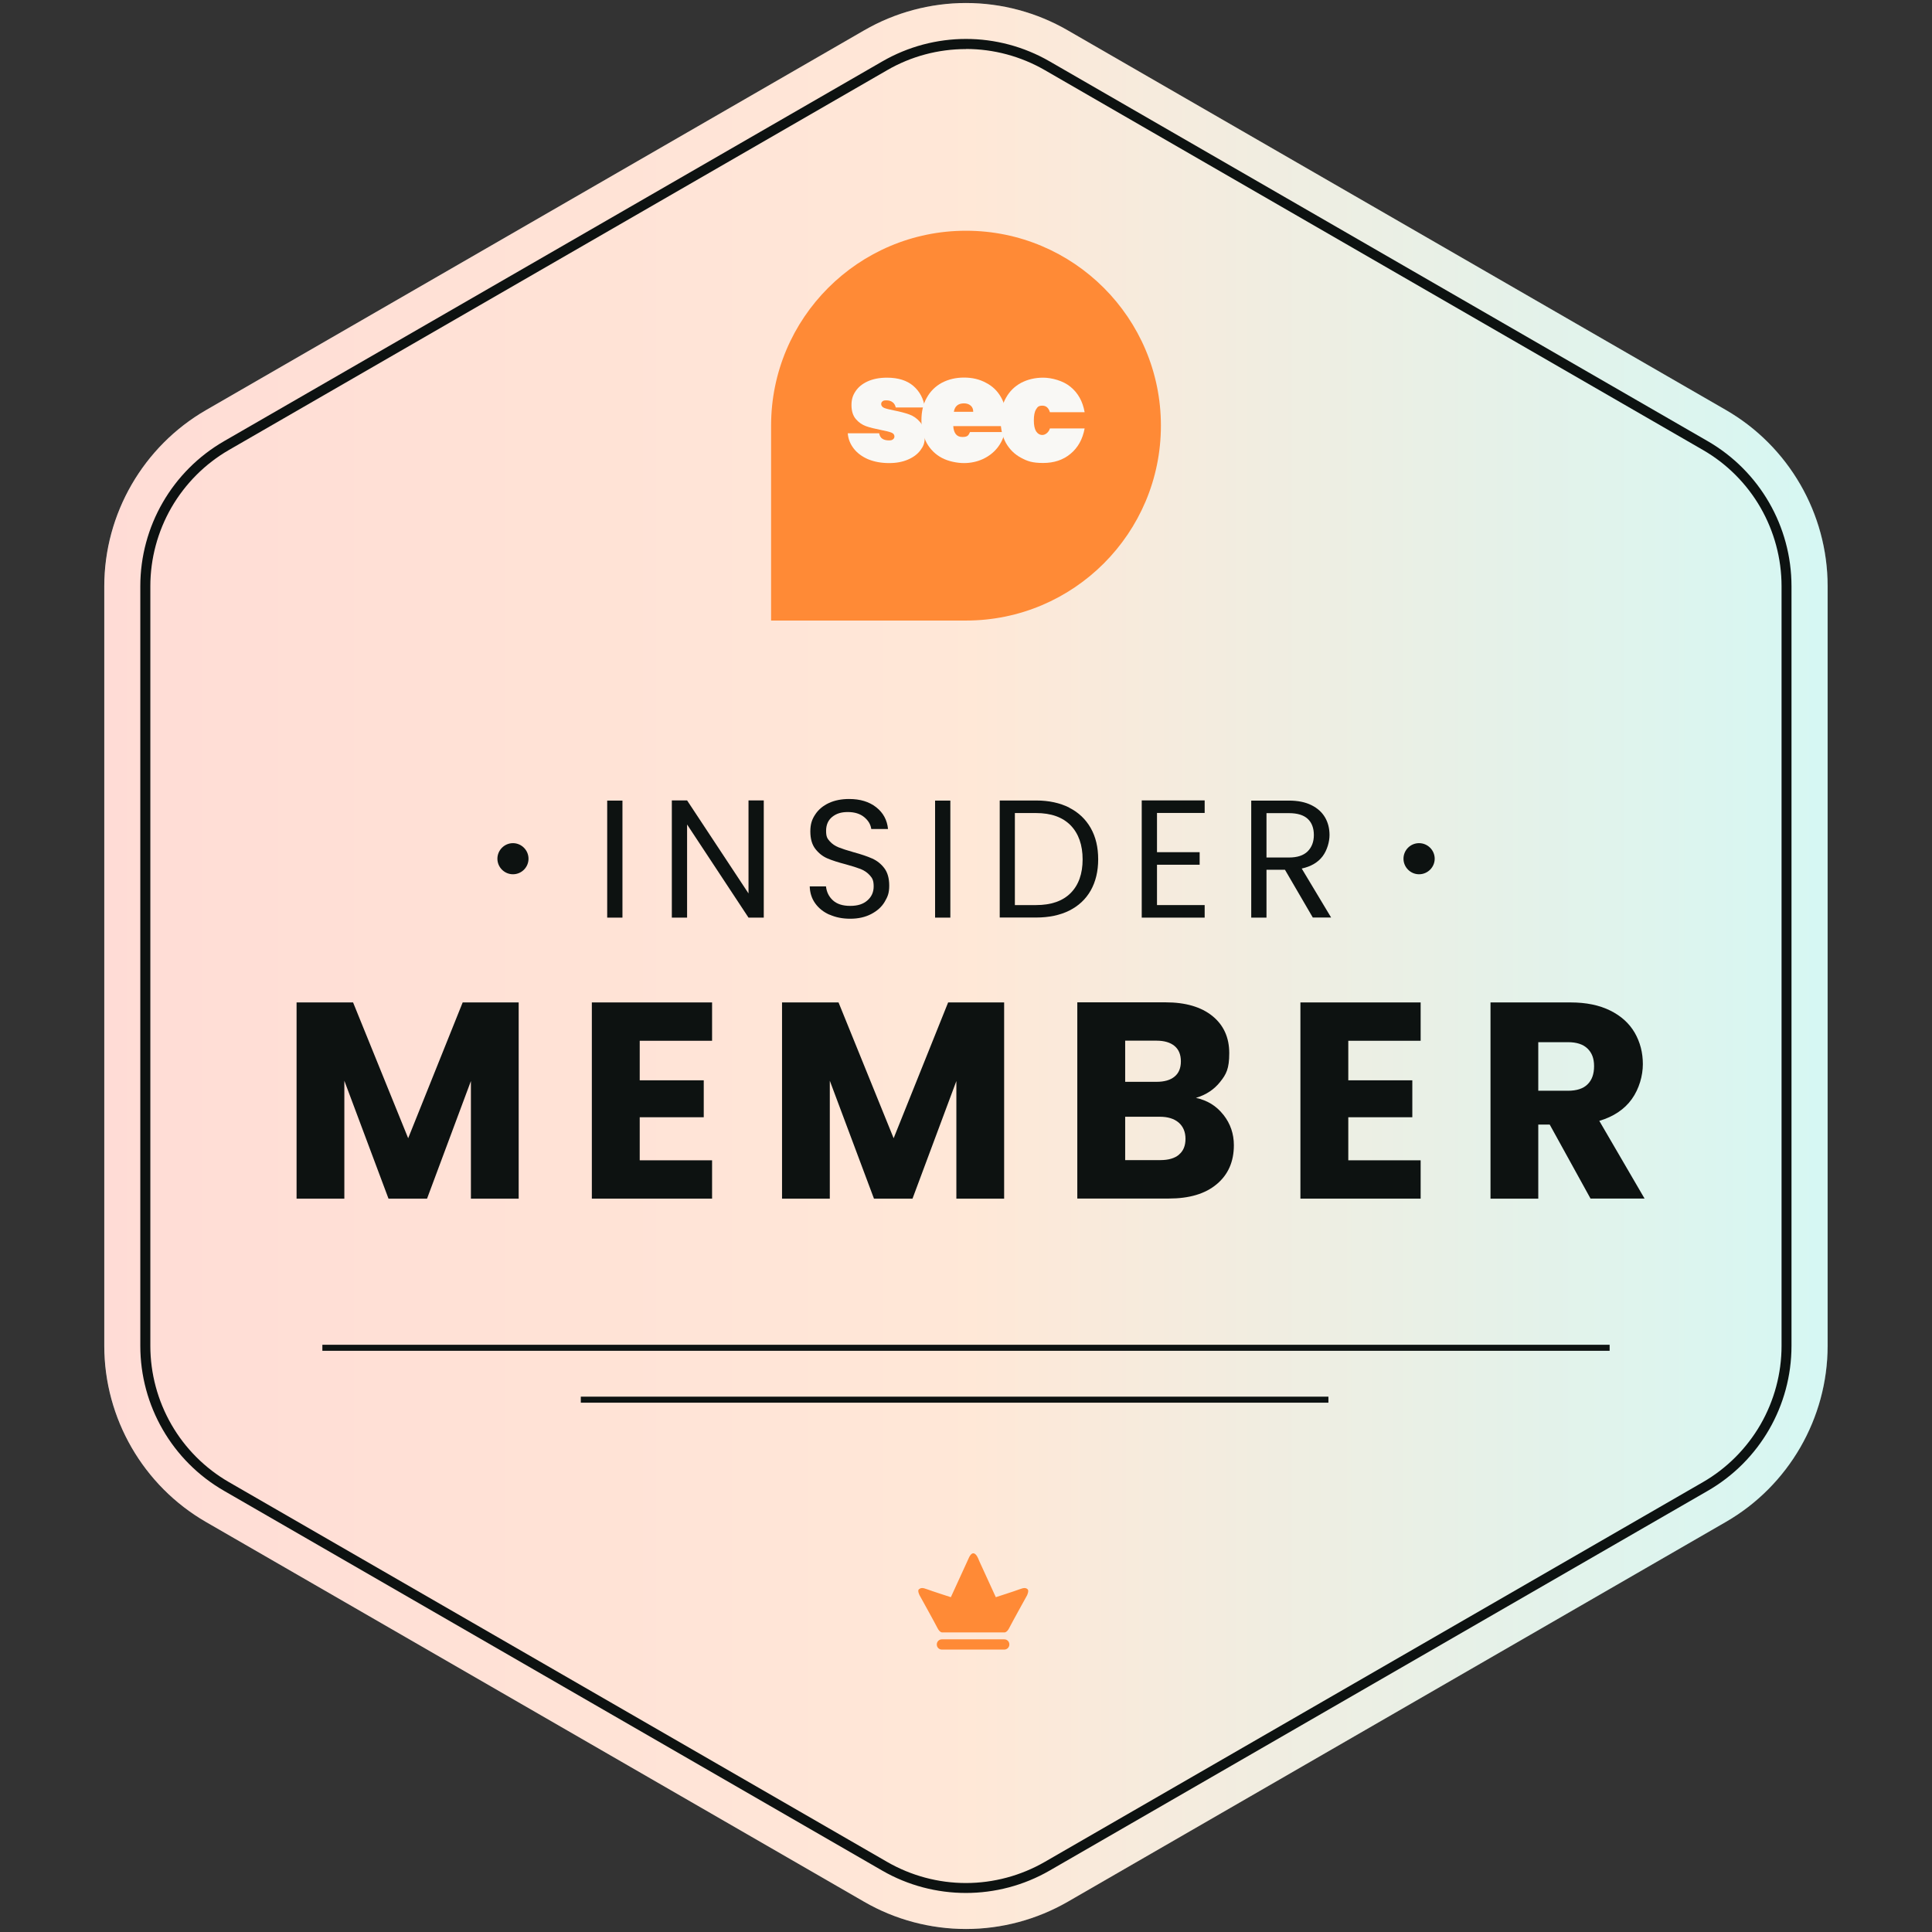 <?xml version="1.0" encoding="UTF-8"?>
<svg id="Layer_1" data-name="Layer 1" xmlns="http://www.w3.org/2000/svg" xmlns:xlink="http://www.w3.org/1999/xlink" version="1.1" viewBox="0 0 1925 1925">
  <rect x="0" y="0" width="1925" height="1925" fill="#333333" stroke="none"/>
  <defs>
    <style>
      .cls-1 {
        fill: url(#linear-gradient);
      }

      .cls-2 {
        fill: #0d1211;
      }

      .cls-2, .cls-3, .cls-4, .cls-5 {
        stroke-width: 0px;
      }

      .cls-6 {
        opacity: .2;
      }

      .cls-3 {
        fill: #ff8a36;
      }

      .cls-7 {
        isolation: isolate;
      }

      .cls-4 {
        fill: #fff;
      }

      .cls-5 {
        fill: #f9f8f5;
      }
    </style>
    <linearGradient id="linear-gradient" x1="104" y1="962.5" x2="1821" y2="962.5" gradientUnits="userSpaceOnUse">
      <stop offset="0" stop-color="#ff5132"/>
      <stop offset=".5" stop-color="#ff8a36"/>
      <stop offset="1" stop-color="#30d8c4"/>
    </linearGradient>
  </defs>
  <path class="cls-4" d="M962.5,3c-35.5,0-70.6,9.4-101.4,27.2L205.3,408.6c-62.5,36.1-101.4,103.3-101.4,175.5v756.9c0,72.2,38.8,139.4,101.4,175.5l655.8,378.4c30.8,17.8,65.8,27.1,101.4,27.1s70.5-9.4,101.3-27.1l655.8-378.5c62.5-36,101.4-103.3,101.4-175.5v-756.9c0-72.2-38.8-139.4-101.4-175.5L1063.8,30.2c-30.8-17.8-65.8-27.2-101.3-27.2h0s0,0,0,0Z"/>
  <g class="cls-6">
    <path class="cls-1" d="M962.5,3c-35.5,0-70.6,9.4-101.4,27.2L205.4,408.6c-62.5,36.1-101.4,103.3-101.4,175.5v756.9c0,72.2,38.8,139.4,101.4,175.5l655.8,378.4c30.8,17.8,65.8,27.1,101.4,27.1s70.5-9.4,101.3-27.1l655.8-378.5c62.5-36,101.4-103.3,101.4-175.5v-756.9c0-72.2-38.8-139.4-101.4-175.5L1063.9,30.2c-30.8-17.8-65.8-27.2-101.3-27.2h0s0,0,0,0Z"/>
  </g>
  <path class="cls-2" d="M962.5,48.8c27.5,0,54.6,7.3,78.4,21l623.4,359.8h0l32.4,18.7c23.8,13.7,43.7,33.6,57.4,57.4,13.7,23.8,21,50.9,21,78.4v756.9c0,27.5-7.3,54.6-21,78.4-13.8,23.8-33.6,43.7-57.4,57.4l-655.8,378.4c-23.8,13.7-51,21-78.5,21s-54.6-7.3-78.4-21l-655.8-378.4c-23.8-13.7-43.7-33.6-57.4-57.4-13.7-23.8-21-50.9-21-78.4v-756.9c0-27.5,7.3-54.6,21-78.4,13.8-23.8,33.6-43.7,57.4-57.4L884,69.9c23.8-13.8,50.9-21,78.4-21M962.5,38.8c-28.8,0-57.6,7.5-83.4,22.4L223.2,439.6c-51.6,29.8-83.4,84.9-83.4,144.5v756.9c0,59.6,31.8,114.7,83.4,144.4l655.8,378.4c25.8,14.9,54.7,22.3,83.4,22.3s57.6-7.4,83.4-22.3l655.8-378.4c51.7-29.8,83.4-84.9,83.4-144.4v-756.9c0-59.6-31.8-114.7-83.4-144.5h0L1045.9,61.2c-25.8-14.9-54.6-22.4-83.4-22.4h0Z"/>
  <g class="cls-7">
    <path class="cls-2" d="M516.8,998.8v195.5h-47.6v-117.2l-43.7,117.2h-38.4l-44-117.5v117.5h-47.6v-195.5h56.3l54.9,135.3,54.3-135.3h56Z"/>
    <path class="cls-2" d="M637.4,1036.9v39.5h63.8v36.8h-63.8v42.9h72.1v38.2h-119.8v-195.5h119.8v38.2h-72.1Z"/>
    <path class="cls-2" d="M1000.5,998.8v195.5h-47.6v-117.2l-43.7,117.2h-38.4l-44-117.5v117.5h-47.6v-195.5h56.3l54.9,135.3,54.3-135.3h56Z"/>
    <path class="cls-2" d="M1219.1,1110.9c6.9,8.8,10.3,18.9,10.3,30.2,0,16.3-5.7,29.3-17.1,38.8-11.4,9.6-27.3,14.3-47.8,14.3h-91.1v-195.5h88c19.9,0,35.4,4.6,46.6,13.6,11.2,9.1,16.8,21.4,16.8,37s-3,21.1-9.1,28.7c-6,7.6-14.1,12.9-24.1,15.9,11.3,2.4,20.4,8,27.3,16.8h0ZM1121.1,1077.9h31.2c7.8,0,13.8-1.7,18-5.2,4.2-3.4,6.3-8.5,6.3-15.2s-2.1-11.8-6.3-15.3c-4.2-3.5-10.2-5.3-18-5.3h-31.2v40.9ZM1174.7,1150.4c4.4-3.6,6.5-8.9,6.5-15.7s-2.3-12.3-6.8-16.2c-4.6-3.9-10.8-5.8-18.8-5.8h-34.5v43.2h35.1c8,0,14.2-1.8,18.5-5.4h0Z"/>
    <path class="cls-2" d="M1343.4,1036.9v39.5h63.8v36.8h-63.8v42.9h72.1v38.2h-119.8v-195.5h119.8v38.2h-72.1Z"/>
    <path class="cls-2" d="M1584.8,1194.3l-40.7-73.8h-11.4v73.8h-47.6v-195.5h79.9c15.4,0,28.5,2.7,39.4,8.1,10.9,5.4,19,12.8,24.4,22.1,5.4,9.4,8.1,19.8,8.1,31.3s-3.7,24.6-11,34.8c-7.3,10.2-18.2,17.5-32.4,21.7l45.1,77.4h-53.8ZM1532.7,1086.8h29.5c8.7,0,15.3-2.1,19.6-6.4,4.4-4.3,6.5-10.3,6.5-18.1s-2.2-13.3-6.5-17.5c-4.4-4.3-10.9-6.4-19.6-6.4h-29.5v48.5h0Z"/>
  </g>
  <g class="cls-7">
    <path class="cls-2" d="M620.2,797.7v116.6h-15.2v-116.6h15.2Z"/>
    <path class="cls-2" d="M761,914.3h-15.2l-61.2-92.8v92.8h-15.2v-116.8h15.2l61.2,92.7v-92.7h15.2v116.8Z"/>
    <path class="cls-2" d="M826.5,911.4c-6.1-2.7-10.8-6.5-14.3-11.4-3.5-4.9-5.2-10.5-5.4-16.8h16.2c.6,5.5,2.8,10.1,6.8,13.8,4,3.7,9.7,5.6,17.3,5.6s13-1.8,17.1-5.4c4.2-3.6,6.3-8.3,6.3-14s-1.2-8.1-3.7-10.9c-2.5-2.8-5.5-4.9-9.2-6.4-3.7-1.4-8.6-3-14.9-4.7-7.7-2-13.9-4-18.5-6-4.6-2-8.6-5.2-11.9-9.5-3.3-4.3-4.9-10.1-4.9-17.3s1.6-12,4.9-16.9c3.2-4.9,7.8-8.7,13.6-11.4s12.6-4,20.2-4c10.9,0,19.9,2.7,26.9,8.2,7,5.5,10.9,12.7,11.8,21.7h-16.7c-.6-4.5-2.9-8.4-7-11.8-4.1-3.4-9.6-5.1-16.4-5.1s-11.5,1.6-15.6,4.9c-4,3.3-6,7.9-6,13.8s1.2,7.7,3.6,10.4c2.4,2.7,5.4,4.7,8.9,6.1,3.5,1.4,8.4,3,14.8,4.8,7.7,2.1,13.9,4.2,18.6,6.3,4.7,2.1,8.7,5.2,12,9.5,3.3,4.3,5,10.1,5,17.5s-1.5,11-4.5,16.1-7.5,9.1-13.4,12.2c-5.9,3.1-12.9,4.7-20.9,4.7s-14.6-1.4-20.7-4.1h0Z"/>
    <path class="cls-2" d="M946.9,797.7v116.6h-15.2v-116.6h15.2Z"/>
    <path class="cls-2" d="M1065.4,804.8c9.3,4.7,16.4,11.5,21.4,20.3,5,8.8,7.4,19.2,7.4,31.1s-2.5,22.3-7.4,31c-5,8.8-12.1,15.4-21.4,20.1-9.3,4.6-20.3,6.9-33,6.9h-36.3v-116.6h36.3c12.7,0,23.7,2.4,33,7.1h0ZM1066.8,889.8c7.9-8,11.9-19.2,11.9-33.5s-4-25.8-12-34c-8-8.1-19.4-12.2-34.4-12.2h-21.1v91.7h21.1c15.1,0,26.5-4,34.5-12Z"/>
    <path class="cls-2" d="M1152.8,810.1v39h42.5v12.5h-42.5v40.2h47.5v12.5h-62.7v-116.8h62.7v12.5h-47.5Z"/>
    <path class="cls-2" d="M1308.1,914.3l-27.8-47.7h-18.4v47.7h-15.2v-116.6h37.6c8.8,0,16.3,1.5,22.3,4.5,6.1,3,10.6,7.1,13.6,12.2,3,5.1,4.5,11,4.5,17.6s-2.3,15.1-6.9,21.2c-4.6,6.1-11.6,10.2-20.8,12.2l29.3,48.8h-18.2ZM1261.9,854.4h22.4c8.3,0,14.4-2,18.6-6.1,4.1-4.1,6.2-9.5,6.2-16.3s-2-12.3-6.1-16.1c-4.1-3.8-10.3-5.7-18.7-5.7h-22.4v44.2h0Z"/>
  </g>
  <rect class="cls-2" x="321.2" y="1339.9" width="1282.6" height="6"/>
  <rect class="cls-2" x="578.7" y="1391.6" width="744.9" height="6"/>
  <g>
    <path class="cls-2" d="M511.1,871.1c8.6,0,15.5-7,15.5-15.5s-7-15.5-15.5-15.5-15.5,7-15.5,15.5,7,15.5,15.5,15.5h0Z"/>
    <path class="cls-2" d="M1413.9,871.1c8.6,0,15.6-7,15.6-15.5s-7-15.5-15.6-15.5-15.5,7-15.5,15.5,7,15.5,15.5,15.5Z"/>
  </g>
  <g>
    <path class="cls-3" d="M938.5,1633.4c-2.8,0-5.1,2.2-5.1,5.1s2.2,5.1,5.1,5.1h62.1c2.8,0,5.1-2.2,5.1-5.1s-2.2-5.1-5.1-5.1h-62.1Z"/>
    <path class="cls-3" d="M1024,1583.5c-1.8-1.4-3.4-1.8-8.1,0-4.7,1.8-23.7,7.9-23.7,7.9l-16.4-35.8c0-.3-.3-.5-.3-.7-1-2.6-2.1-4.9-3.4-6.1-.6-.6-1.4-1.1-2.2-1.1h-.2c-.9,0-1.6.5-2.2,1.1-1.3,1.3-2.3,3.5-3.4,6.1,0,.2-.2.4-.3.7l-16.4,35.8s-19-6.1-23.7-7.9-6.3-1.4-8.1,0,.7,6.1.7,6.1c0,0,15.3,27.6,17.8,32.6,2.5,5,5.2,4.3,5.2,4.3h61s2.7.7,5.2-4.3c2.5-5,17.8-32.6,17.8-32.6,0,0,2.3-4.8.5-6.1"/>
  </g>
  <g>
    <path class="cls-3" d="M768.3,424.1c0-107.2,87-194.2,194.2-194.2s194.2,87,194.2,194.2-87,194.2-194.2,194.2h-194.2v-194.2Z"/>
    <path class="cls-5" d="M997,418.9c0-8.6,1.7-16.2,5.3-22.5,3.6-6.5,8.6-11.4,15-14.9,6.5-3.4,13.8-5.2,22.1-5.2s19.9,3,27.2,9.1c7.5,6.1,12.2,14.5,14.1,25.3h-34.6c-1.3-4.3-3.8-6.5-7.5-6.5s-4.8,1.2-6.3,3.7c-1.5,2.4-2.2,6.1-2.2,10.9s.7,8.4,2.2,10.9c1.6,2.4,3.7,3.7,6.3,3.7s6.2-2.2,7.5-6.5h34.6c-2,10.8-6.7,19.2-14.1,25.3-7.3,6.1-16.4,9.1-27.2,9.1s-15.6-1.7-22.1-5.2c-6.4-3.4-11.4-8.4-15-14.7-3.5-6.4-5.3-14-5.3-22.6h0Z"/>
    <path class="cls-5" d="M1002.8,418.1c0,2.3-.2,4.4-.4,6.5h-52.6c.5,7.1,3.5,10.8,9,10.8s6.1-1.6,7.7-4.9h34.6c-1.2,5.9-3.7,11.2-7.5,15.9-3.7,4.6-8.5,8.3-14.3,11-5.7,2.6-12,4-18.8,4s-15.6-1.7-22.1-5.2c-6.4-3.4-11.4-8.4-15-14.7-3.5-6.5-5.3-14-5.3-22.7s1.7-16.2,5.3-22.5c3.6-6.5,8.6-11.4,15-14.9,6.5-3.4,13.8-5.2,22.1-5.2s15.5,1.7,21.9,5.2c6.5,3.3,11.5,8.2,15,14.4,3.6,6.3,5.4,13.7,5.4,22.3h0ZM969.7,410.3c0-2.8-.9-4.8-2.6-6.2-1.7-1.5-4-2.2-6.6-2.2-5.8,0-9.2,2.8-10.1,8.4h19.4Z"/>
    <path class="cls-5" d="M885.9,461.4c-7.8,0-14.8-1.3-20.9-3.8-6-2.6-10.8-6.1-14.3-10.6s-5.6-9.6-6-15.3h31.3c.4,2.4,1.4,4.3,3.1,5.4,1.7,1.2,4,1.7,6.6,1.7s3-.4,4-1c1-.8,1.5-1.7,1.5-2.8,0-1.9-1-3.2-3.1-4s-5.6-1.7-10.4-2.6c-6-1.2-11-2.4-14.9-3.8-3.8-1.4-7.2-3.7-10.1-7.1-2.8-3.3-4.3-8-4.3-13.8s1.3-9.7,4-13.8c2.8-4.2,6.8-7.5,12.1-9.9,5.3-2.4,11.7-3.7,19.3-3.7,11.2,0,19.9,2.8,26.2,8.2,6.4,5.5,10.2,12.7,11.5,21.5h-29c-.5-2.3-1.5-4-3.1-5.2-1.6-1.3-3.7-1.9-6.3-1.9s-3,.4-3.8,1c-.9.6-1.3,1.5-1.3,2.8s1,3,3.1,3.8c2.1.8,5.4,1.6,9.9,2.5,6,1.2,11,2.5,15.1,4s7.7,4,10.8,7.7c3,3.5,4.5,8.4,4.5,14.7s-1.4,9.3-4.3,13.2-7,7-12.4,9.3c-5.3,2.3-11.5,3.5-18.7,3.5h0Z"/>
  </g>
</svg>